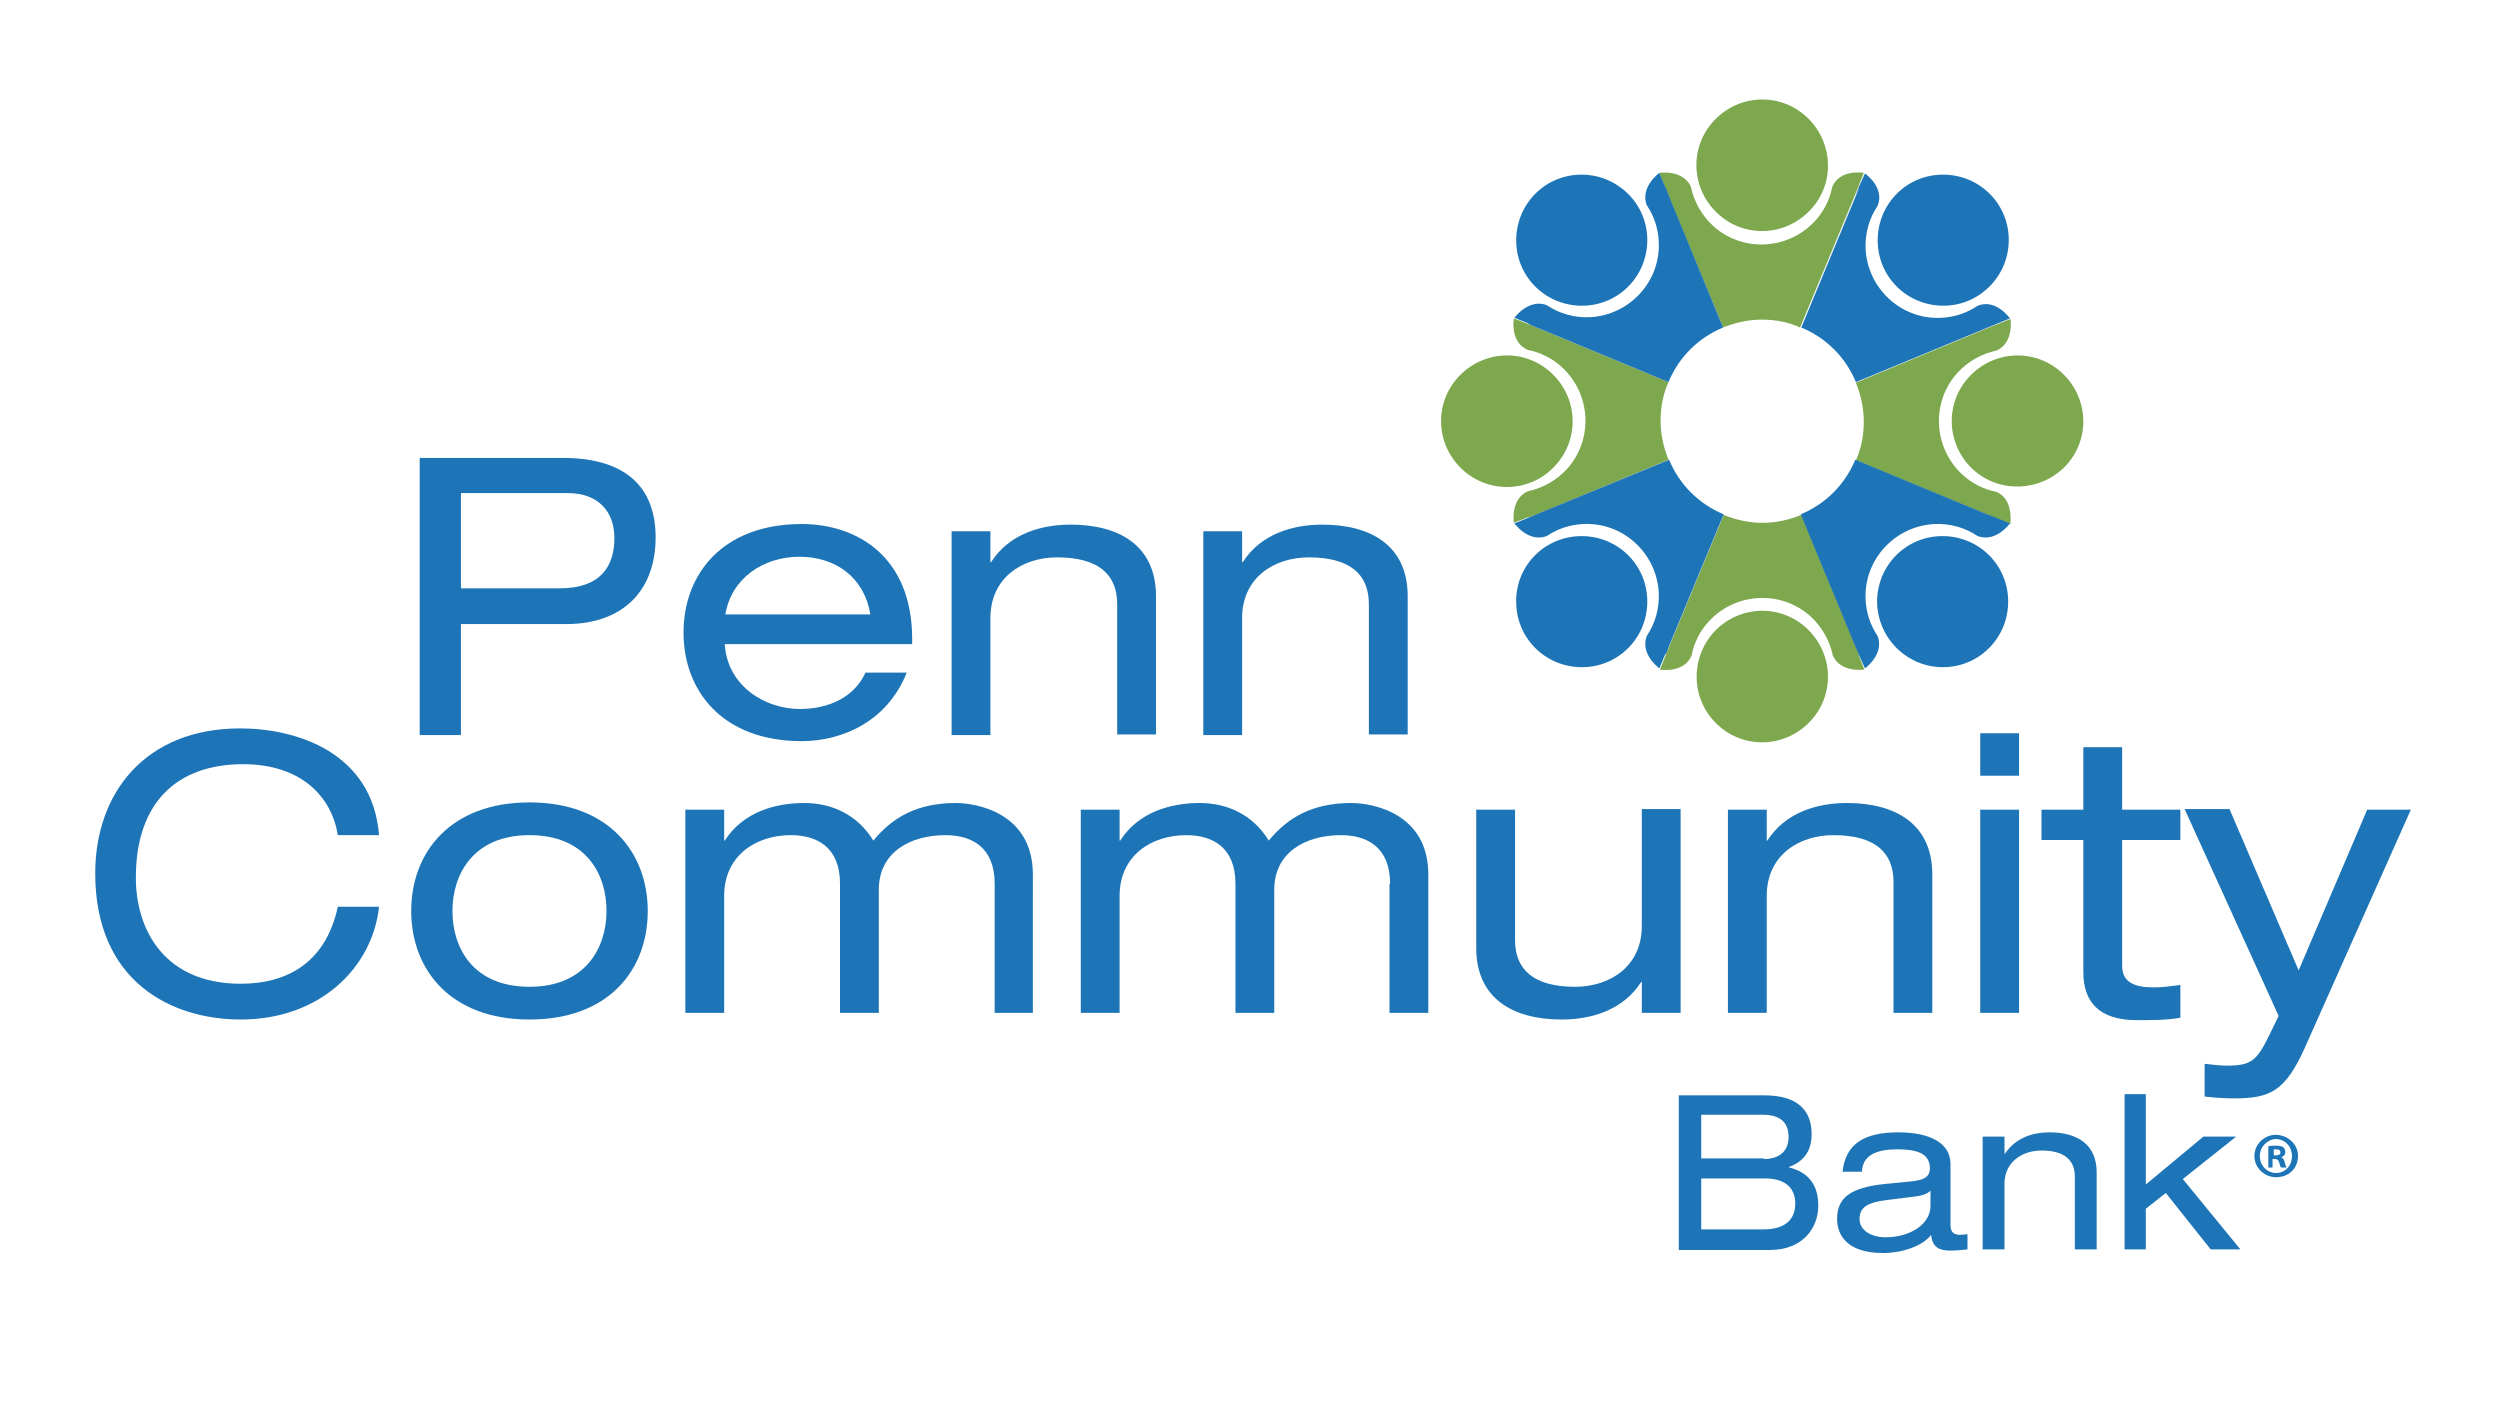 <?xml version="1.0" encoding="utf-8"?>
<!-- Generator: Adobe Illustrator 28.1.0, SVG Export Plug-In . SVG Version: 6.00 Build 0)  -->
<svg version="1.1" id="Layer_1" xmlns="http://www.w3.org/2000/svg" xmlns:xlink="http://www.w3.org/1999/xlink" x="0px" y="0px"
	 viewBox="0 0 412.2 234" style="enable-background:new 0 0 412.2 234;" xml:space="preserve">
<style type="text/css">
	.st0{fill:#1D75B8;}
	.st1{fill:#7DA84E;}
	.st2{fill:#4276B9;}
</style>
<g>
	<path class="st0" d="M69.2,75.5h23.6c10.1,0,15.3,4.6,15.3,13.1c0,8.6-5.2,14.3-14.8,14.3H76v18.3h-6.8V75.5z M92.3,97
		c6.7,0,9-3.6,9-8.3c0-4.3-2.6-7.4-7.7-7.4H76V97H92.3z"/>
	<path class="st0" d="M119.5,106.3c0.5,6.9,6.7,10.6,12.4,10.6c3.6,0,8.6-1.2,10.8-6h6.8c-3.2,8.1-10.7,11.3-17.3,11.3
		c-13.1,0-19.5-8.3-19.5-17.9s6.4-17.9,19.5-17.9c8.8,0,18.2,5.1,18.2,19v0.8H119.5z M143.5,101.3c-1-6.1-5.7-9.5-11.7-9.5
		c-5.9,0-11.2,3.5-12.2,9.5H143.5z"/>
	<path class="st0" d="M156.9,87.6h6.4v5.1h0.1c3-4.7,8.3-6.2,13.1-6.2c8.1,0,14.1,3.5,14.1,11.8v22.8h-6.4V99.6
		c0-4.9-3.1-7.7-9.9-7.7c-5.8,0-11,3.4-11,10v19.3h-6.4V87.6z"/>
	<path class="st0" d="M198.4,87.6h6.4v5.1h0.1c3-4.7,8.3-6.2,13.1-6.2c8.1,0,14.1,3.5,14.1,11.8v22.8h-6.4V99.6
		c0-4.9-3.1-7.7-9.9-7.7c-5.8,0-11,3.4-11,10v19.3h-6.4V87.6z"/>
	<path class="st0" d="M276.8,180.6h14.1c5.4,0,7.8,2.4,7.8,6.4c0,3.1-1.6,4.6-3.7,5.4v0.1c2.9,0.7,4.8,2.6,4.8,6.3
		c0,3.6-2.5,7.3-8,7.3h-15V180.6z M290.8,191.1c2.8,0,4.1-1.5,4.1-3.6c0-2.3-1.2-3.7-4.3-3.7h-10.1v7.2H290.8z M290.7,202.7
		c4.2,0,5.3-2.1,5.3-4.3c0-2-1.1-4.1-5-4.1h-10.5v8.4H290.7z"/>
	<path class="st0" d="M303.8,193.2c0.5-4.7,3.7-6.5,9.2-6.5c3.8,0,8.6,1,8.6,5.3v10c0,1.1,0.5,1.6,1.6,1.6c0.4,0,0.9-0.1,1.2-0.1
		v2.5c-0.9,0.1-1.9,0.2-2.8,0.2c-1.8,0-3-0.5-3.2-2.6c-1.4,1.9-4.9,3-7.9,3c-6.2,0-7.6-3.2-7.6-5.6c0-3.4,2-5.2,8-5.8l4.1-0.4
		c2-0.2,3.2-0.6,3.2-2.2c0-2.6-2.5-3.1-5.4-3.1c-3.1,0-5.7,0.8-5.8,3.7H303.8z M318.3,196.3c-0.5,0.6-1.5,0.9-3.5,1.1l-4,0.5
		c-2.8,0.4-4.2,1.1-4.2,3.1c0,1.7,1.7,3,4.3,3c4,0,7.4-2.1,7.4-5.2V196.3z"/>
	<path class="st0" d="M326.9,187.4h3.6v2.8h0.1c1.7-2.6,4.6-3.5,7.3-3.5c4.5,0,7.8,1.9,7.8,6.6V206h-3.6v-12c0-2.7-1.7-4.3-5.5-4.3
		c-3.2,0-6.1,1.9-6.1,5.5V206h-3.6V187.4z"/>
</g>
<g>
	<polygon class="st0" points="363.3,187.4 368.7,187.4 359.9,194.4 369.4,206 364.5,206 357.1,196.7 353.8,199.3 353.8,206 
		350.3,206 350.3,180.4 353.8,180.4 353.8,195.3 	"/>
	<path class="st0" d="M55.7,137.7c-1-6.3-6-11.7-15.6-11.7c-10.8,0-17.7,6.2-17.7,18.7c0,8.6,4.7,17.5,17.3,17.5
		c8,0,14.1-3.8,16-12.7h6.8c-1.1,10.1-9.8,18.6-22.8,18.6c-11.5,0-24-6.3-24-24.1c0-13.3,8.3-23.9,23.9-23.9
		c9.2,0,21.8,3.9,22.9,17.6H55.7z"/>
</g>
<g>
	<path class="st0" d="M87.3,132.3c13.1,0,19.5,8.3,19.5,17.9c0,9.7-6.4,17.9-19.5,17.9c-13.1,0-19.5-8.3-19.5-17.9
		C67.8,140.6,74.2,132.3,87.3,132.3 M87.3,137.7c-9.3,0-12.7,6.5-12.7,12.5c0,6.1,3.4,12.5,12.7,12.5c9.3,0,12.7-6.5,12.7-12.5
		C100,144.1,96.6,137.7,87.3,137.7"/>
	<path class="st0" d="M164,145.7c0-6.1-3.9-8-8.1-8c-5.8,0-11,2.8-11,9V167h-6.4v-21.3c0-6.1-3.9-8-8.1-8c-5.8,0-11,3.4-11,10V167
		h-6.4v-33.5h6.4v5.1h0.1c3-4.7,8.3-6.2,13.1-6.2c4.4,0,8.7,1.8,11.4,6.2c3.1-3.8,7.2-6.2,13.6-6.2c3.4,0,12.7,1.6,12.7,11.8V167
		H164V145.7z"/>
	<path class="st0" d="M229.2,145.7c0-6.1-3.9-8-8.1-8c-5.8,0-11,2.8-11,9V167h-6.4v-21.3c0-6.1-3.9-8-8.1-8c-5.8,0-11,3.4-11,10V167
		h-6.4v-33.5h6.4v5.1h0.1c3-4.7,8.3-6.2,13.1-6.2c4.4,0,8.7,1.8,11.4,6.2c3.1-3.8,7.2-6.2,13.6-6.2c3.4,0,12.7,1.6,12.7,11.8V167
		h-6.4V145.7z"/>
	<path class="st0" d="M277.1,167h-6.4v-5.1h-0.1c-3,4.7-8.3,6.2-13.1,6.2c-8.1,0-14.1-3.5-14.1-11.8v-22.8h6.4V155
		c0,4.9,3.1,7.7,9.9,7.7c5.8,0,11-3.4,11-10v-19.3h6.4V167z"/>
	<path class="st0" d="M284.9,133.5h6.4v5.1h0.1c3-4.7,8.3-6.2,13.1-6.2c8.1,0,14.1,3.5,14.1,11.8V167h-6.4v-21.6
		c0-4.9-3.1-7.7-9.9-7.7c-5.8,0-11,3.4-11,10V167h-6.4V133.5z"/>
	<path class="st0" d="M326.5,120.9h6.4v7h-6.4V120.9z M326.5,133.5h6.4V167h-6.4V133.5z"/>
	<path class="st0" d="M343.5,123.2h6.4v10.3h9.6v5h-9.6v20.7c0,2.7,1.9,3.6,5.2,3.6c1.5,0,2.9-0.2,4.4-0.4v5.4
		c-2.2,0.4-4.5,0.4-7.2,0.4c-6.3,0-8.8-3.1-8.8-7.9v-21.8h-6.9v-5h6.9V123.2z"/>
</g>
<g>
	<path class="st0" d="M390.3,133.5h7.2L380,172.8c-3.2,7.1-5.7,8.3-11.6,8.3c-1.6,0-3.2-0.1-4.9-0.3v-5.4c1.2,0.1,2.2,0.3,3.7,0.3
		c4,0,4.9-0.8,7-5.1l1.5-3.1l-15.5-34.1h7.4L379,160L390.3,133.5z"/>
	<path class="st1" d="M298.5,34.6c-4.1,4.4-10.9,4.7-15.3,0.6c-4.4-4.1-4.7-10.9-0.6-15.3c4.1-4.4,10.9-4.7,15.3-0.6
		C302.3,23.4,302.6,30.3,298.5,34.6"/>
</g>
<g>
	<path class="st1" d="M282.6,104.2c4.1-4.4,10.9-4.7,15.3-0.6c4.4,4.1,4.7,10.9,0.6,15.3c-4.1,4.4-10.9,4.7-15.3,0.6
		C278.8,115.4,278.6,108.6,282.6,104.2"/>
	<path class="st1" d="M325.3,77.4c-4.4-4.1-4.7-10.9-0.6-15.3c4.1-4.4,10.9-4.7,15.3-0.6c4.4,4.1,4.7,10.9,0.6,15.3
		C336.5,81.1,329.7,81.4,325.3,77.4"/>
	<path class="st1" d="M255.8,61.5c4.4,4.1,4.7,10.9,0.6,15.3c-4,4.4-10.9,4.7-15.3,0.6c-4.4-4.1-4.7-10.9-0.6-15.3
		C244.6,57.7,251.4,57.4,255.8,61.5"/>
	<path class="st0" d="M320.8,50.4c-6,0.2-11-4.4-11.2-10.4c-0.2-6,4.4-11,10.4-11.2c6-0.2,11,4.4,11.2,10.4
		C331.4,45.2,326.7,50.2,320.8,50.4"/>
	<path class="st0" d="M260.4,88.4c6-0.2,11,4.4,11.2,10.4c0.2,6-4.4,11-10.4,11.2c-6,0.2-11-4.4-11.2-10.4
		C249.7,93.6,254.4,88.6,260.4,88.4"/>
	<path class="st0" d="M309.5,99.6c-0.2-6,4.4-11,10.4-11.2c6-0.2,11,4.4,11.2,10.4c0.2,6-4.4,11-10.4,11.2
		C314.8,110.2,309.8,105.6,309.5,99.6"/>
	<path class="st0" d="M271.6,39.2c0.2,6-4.4,11-10.4,11.2c-6,0.2-11-4.4-11.2-10.4c-0.2-6,4.4-11,10.4-11.2
		C266.3,28.6,271.4,33.2,271.6,39.2"/>
	<path class="st1" d="M274.7,31.3l0.4,1l0,0l9,21.7c2-0.8,4.1-1.3,6.4-1.3c2.2,0,4.4,0.4,6.3,1.3l9.6-23.2h0l0.9-2.3
		c0,0-3.9-0.7-5.2,2.3h0c-0.4,2.1-1.4,4.1-2.9,5.7c-4.5,4.8-12,5.1-16.8,0.7c-1.9-1.8-3.1-4-3.6-6.4c-1.3-2.9-5.2-2.3-5.2-2.3
		l0.9,2.3h0l0,0L274.7,31.3z"/>
	<path class="st1" d="M306.4,107.6l-0.4-1l0,0l-9-21.7c-2,0.8-4.1,1.3-6.4,1.3c-2.3,0-4.4-0.5-6.4-1.3l-9.6,23.2h0l-0.9,2.3
		c0,0,3.9,0.7,5.2-2.3h0c0.4-2.1,1.4-4.1,2.9-5.7c4.5-4.8,12-5.1,16.8-0.7c1.9,1.8,3.1,4,3.6,6.4c1.3,2.9,5.2,2.3,5.2,2.3l-0.9-2.3
		h0v0L306.4,107.6z"/>
	<path class="st1" d="M329.2,81.1L329.2,81.1c-2.1-0.4-4.1-1.4-5.7-2.9c-4.8-4.5-5.1-12-0.7-16.8c1.8-1.9,4-3.1,6.4-3.6
		c2.9-1.3,2.3-5.2,2.3-5.2l-2.3,0.9v0h0l-0.5,0.2l-1,0.4l0,0l-21.7,9c0.8,2,1.3,4.1,1.3,6.4c0,2.3-0.4,4.4-1.3,6.4l23.2,9.6v0
		l2.3,0.9C331.4,86.3,332.1,82.4,329.2,81.1"/>
	<path class="st1" d="M252.4,85.2l1-0.4l0,0l21.7-9c-0.8-2-1.3-4.1-1.3-6.4c0-2.3,0.4-4.4,1.3-6.4l-23.2-9.6v0l-2.3-0.9
		c0,0-0.7,3.9,2.3,5.2v0c2.1,0.4,4.1,1.4,5.7,2.9c4.8,4.5,5.1,12,0.7,16.8c-1.8,1.9-4,3.1-6.4,3.6c-2.9,1.3-2.3,5.2-2.3,5.2l2.3-0.9
		v0l0,0L252.4,85.2z"/>
	<path class="st0" d="M306.4,31.3l-0.4,1l0,0l-9,21.7c4.1,1.7,7.3,4.9,9,9l23.2-9.6l0,0l2.2-0.9c0,0-2.3-3.3-5.3-2.1l0,0
		c-1.8,1.2-3.8,1.9-6.1,2c-6.6,0.3-12.1-4.9-12.4-11.4c-0.1-2.6,0.6-5,2-7.1c1.2-3-2.1-5.3-2.1-5.3l-1,2.2l0,0v0L306.4,31.3z"/>
	<polygon class="st2" points="305.9,32.3 305.9,32.3 306.4,31.3 306.5,30.8 296.9,54 	"/>
	<polygon class="st2" points="305.9,63 327.7,54 327.7,54 328.7,53.6 329.2,53.4 	"/>
	<path class="st0" d="M274.8,107.6l0.4-1.1l0,0l9-21.7c-4.1-1.7-7.3-4.9-9-9l-23.3,9.6l0,0l-2.2,0.9c0,0,2.3,3.2,5.3,2.1l0,0
		c1.8-1.2,3.8-1.9,6.1-2c6.6-0.3,12.1,4.9,12.4,11.4c0.1,2.6-0.6,5-2,7.1c-1.1,3,2.1,5.3,2.1,5.3l0.9-2.2l0,0L274.8,107.6z"/>
	<polygon class="st2" points="284.2,84.8 275.2,106.5 275.2,106.5 274.8,107.6 274.6,108 	"/>
	<polygon class="st2" points="275.2,75.8 253.5,84.8 253.4,84.8 252.4,85.2 251.9,85.4 	"/>
	<path class="st0" d="M328.7,85.2l-1.1-0.4l0,0l-21.7-9c-1.7,4.1-4.9,7.3-9,9l9.6,23.2v0l1,2.2c0,0,3.2-2.3,2.1-5.3l0,0
		c-1.2-1.8-1.9-3.8-2-6.1c-0.3-6.6,4.9-12.1,11.4-12.4c2.6-0.1,5,0.6,7.1,2c3,1.1,5.3-2.1,5.3-2.1l-2.2-0.9l0,0v0L328.7,85.2z"/>
	<polygon class="st2" points="305.9,106.5 305.9,106.5 306.4,107.6 306.6,108 296.9,84.8 	"/>
	<polygon class="st2" points="306,75.8 327.7,84.8 327.7,84.8 328.7,85.2 329.2,85.4 	"/>
	<path class="st0" d="M252.4,53.6l1,0.4l0,0l21.7,9c1.7-4.1,4.9-7.3,9-9l-9.6-23.3l0,0l-0.9-2.2c0,0-3.2,2.3-2.1,5.3l0,0
		c1.2,1.8,1.9,3.8,2,6.1c0.3,6.6-4.9,12.1-11.4,12.4c-2.6,0.1-5-0.6-7.1-2c-3-1.1-5.3,2.1-5.3,2.1l2.2,0.9l0,0v0L252.4,53.6z"/>
	<polygon class="st2" points="284.2,54 275.2,32.3 275.2,32.3 274.7,31.3 274.6,30.8 	"/>
	<polygon class="st2" points="275.2,63.1 253.4,54 253.5,54 252.4,53.6 251.9,53.4 	"/>
	<path class="st0" d="M378.9,190.6c0,2-1.5,3.5-3.6,3.5c-2,0-3.6-1.6-3.6-3.5c0-1.9,1.6-3.5,3.6-3.5
		C377.3,187.2,378.9,188.7,378.9,190.6 M372.6,190.6c0,1.5,1.1,2.8,2.7,2.8c1.5,0,2.6-1.2,2.6-2.8c0-1.5-1.1-2.8-2.7-2.8
		C373.8,187.9,372.6,189.1,372.6,190.6 M374.8,192.5H374V189c0.3-0.1,0.8-0.1,1.3-0.1c0.7,0,1,0.1,1.2,0.3c0.2,0.2,0.3,0.4,0.3,0.8
		c0,0.4-0.3,0.7-0.7,0.8v0c0.3,0.1,0.5,0.4,0.6,0.8c0.1,0.5,0.2,0.7,0.3,0.9h-0.9c-0.1-0.1-0.2-0.4-0.3-0.8
		c-0.1-0.4-0.3-0.6-0.7-0.6h-0.4V192.5z M374.8,190.5h0.4c0.4,0,0.8-0.1,0.8-0.5c0-0.3-0.2-0.5-0.7-0.5c-0.2,0-0.4,0-0.4,0V190.5z"
		/>
</g>
</svg>
